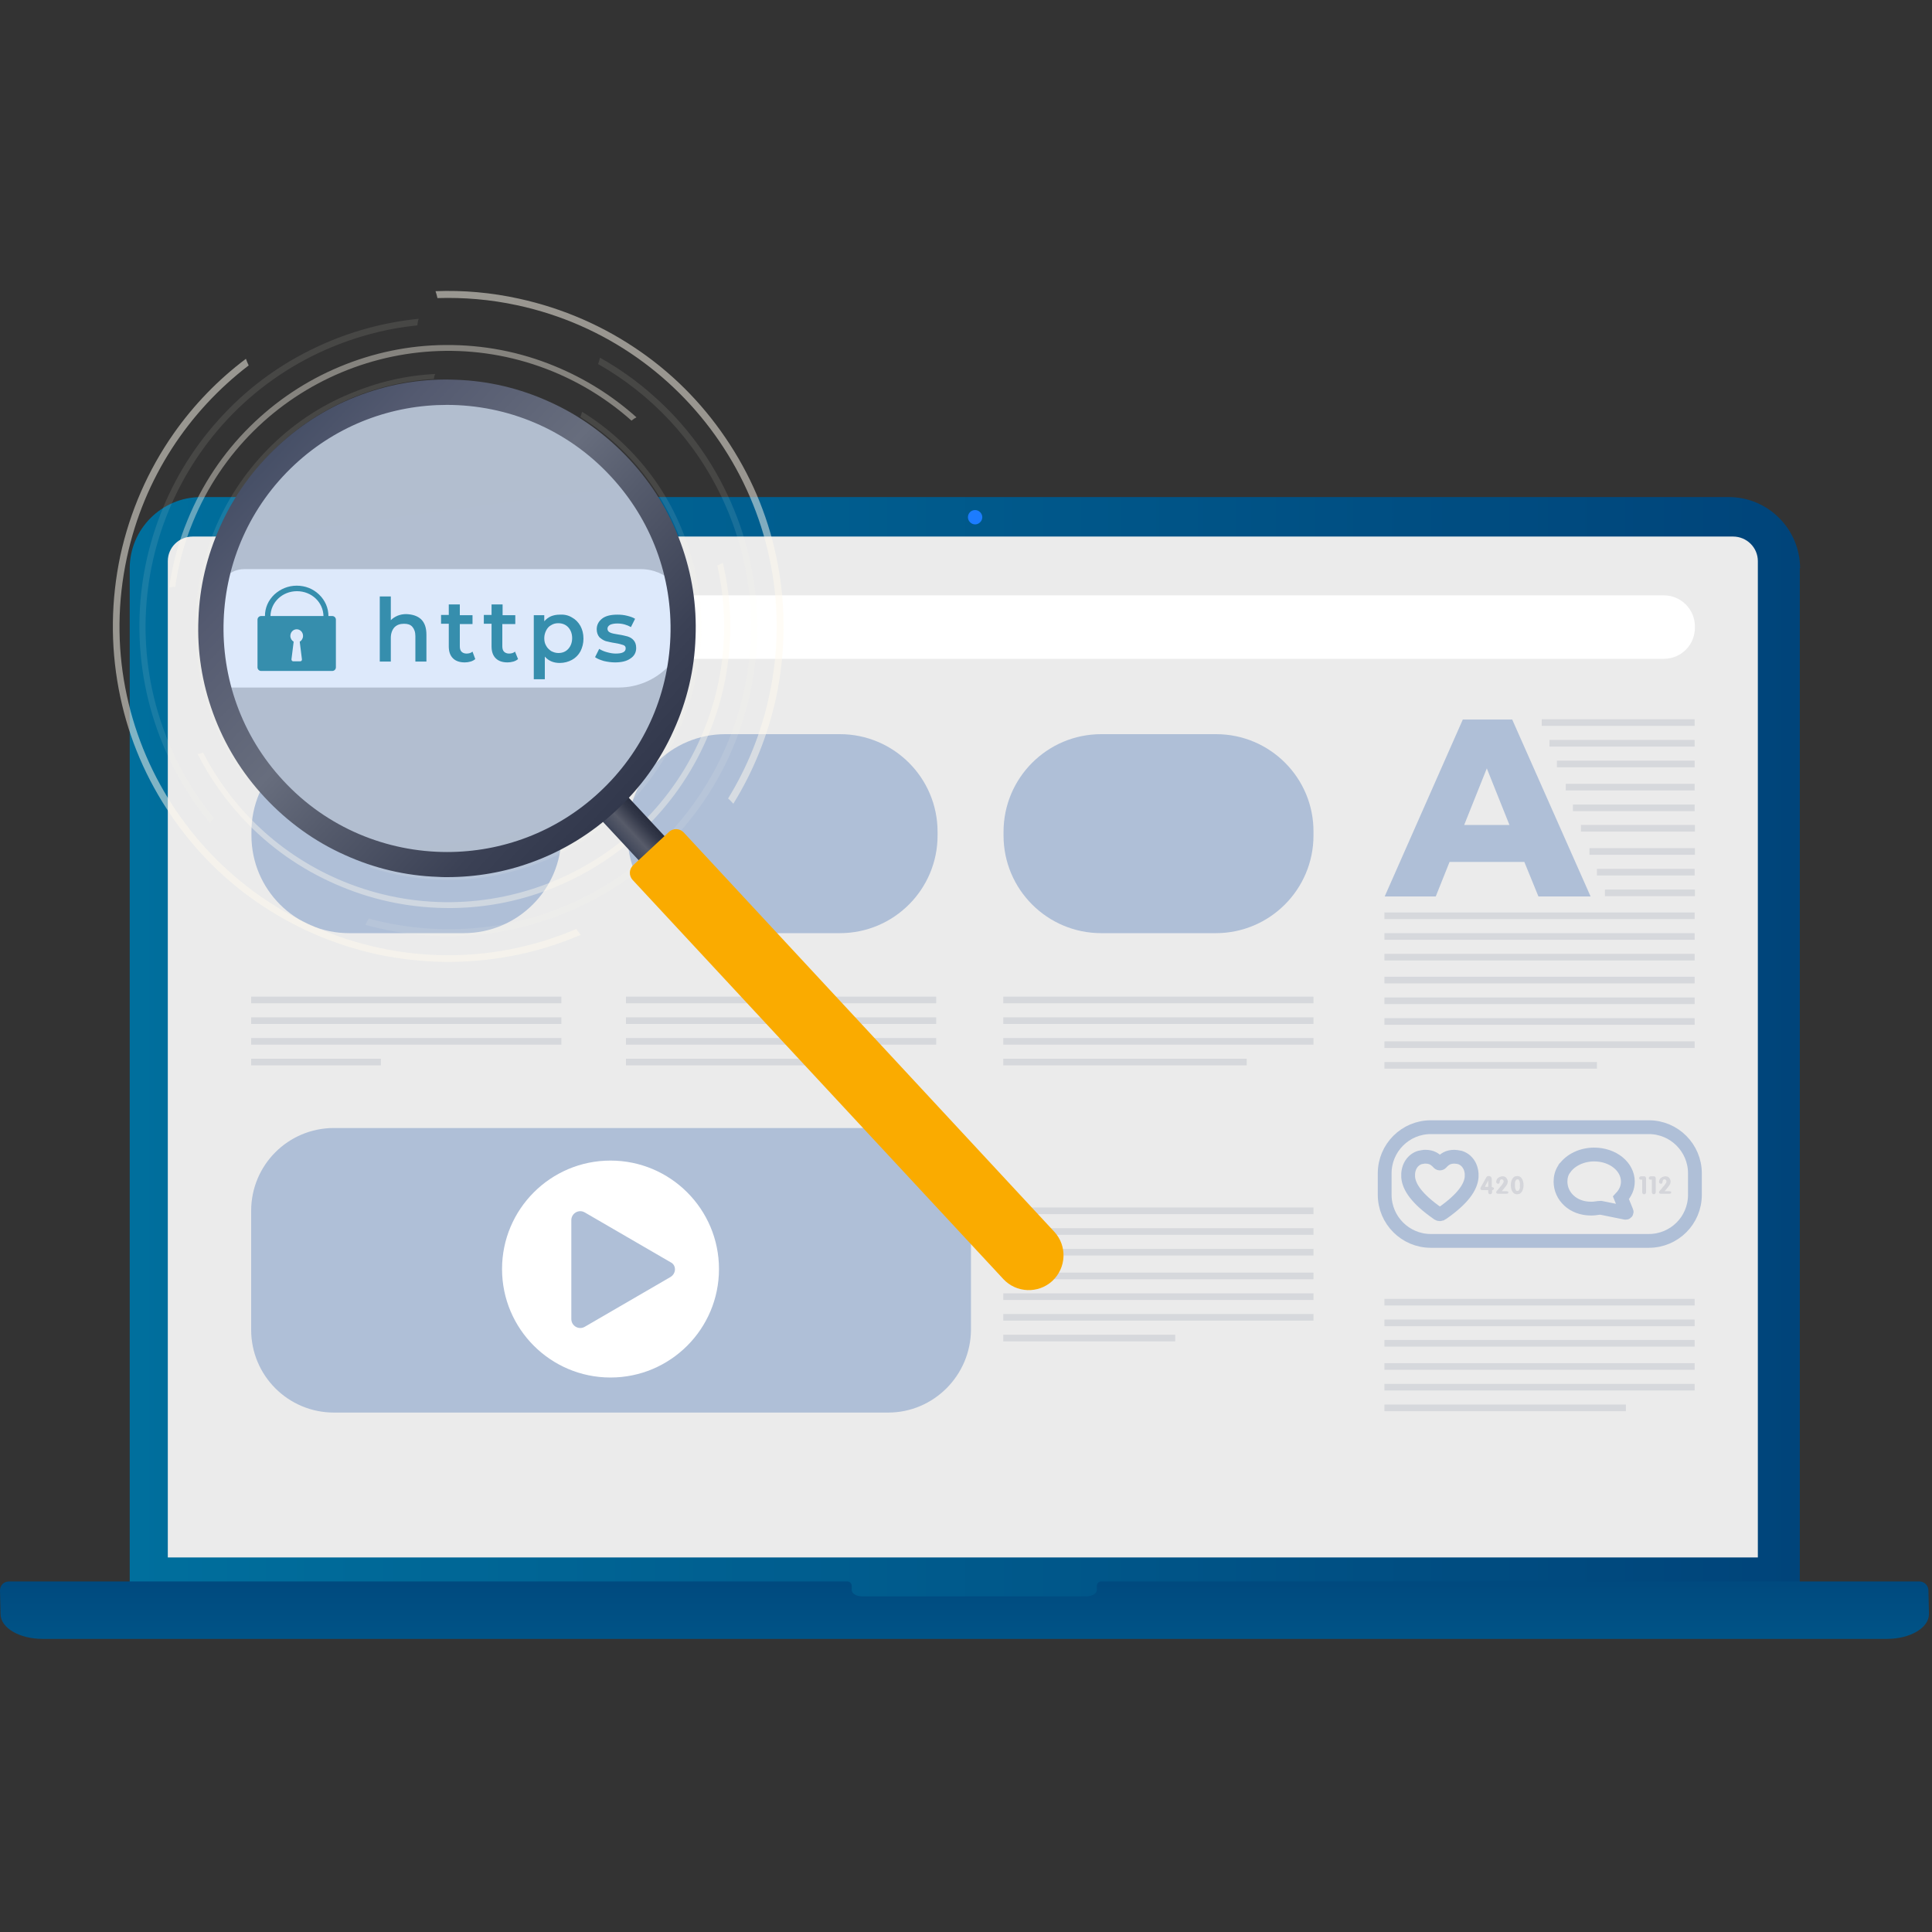 <?xml version="1.0" encoding="UTF-8"?>
<svg xmlns="http://www.w3.org/2000/svg" xmlns:xlink="http://www.w3.org/1999/xlink" version="1.1" x="0px" y="0px" viewBox="0 0 700 700" style="enable-background:new 0 0 700 700;" xml:space="preserve">
<rect x="0" y="0" width="700" height="700" fill="#333333" stroke="none"/>
<style type="text/css">
	.st0{fill:#EBEBEB;}
	.st1{fill:url(#SVGID_1_);}
	.st2{fill:url(#SVGID_00000078038529911556738740000010229867056289818260_);}
	.st3{fill:#1C7CFF;}
	.st4{fill:none;stroke:#AFBFD7;stroke-width:5;stroke-miterlimit:10;}
	.st5{fill:#D6D8DC;}
	.st6{fill:#AFBFD7;}
	.st7{fill:#FFFFFF;}
	.st8{fill:#D4D5DA;}
	.st9{opacity:0.4;}
	.st10{fill:url(#SVGID_00000080901783782889175410000006146462251449674641_);}
	.st11{fill:url(#SVGID_00000121984539622497522770000003906196810553560507_);}
	.st12{opacity:0.5;}
	.st13{fill:url(#SVGID_00000077299088273050554790000013436205980306586254_);}
	.st14{fill:url(#SVGID_00000025409373493379890270000010573501726472224151_);}
	.st15{opacity:0.35;}
	.st16{fill:url(#SVGID_00000172441302007909556910000008814806744578332605_);}
	.st17{fill:url(#SVGID_00000041264835170222797500000010456882543379338174_);}
	.st18{opacity:0.1;}
	.st19{fill:url(#SVGID_00000163061230027224419650000003153739090929339295_);}
	.st20{fill:url(#SVGID_00000121978997239135715120000009163929916371366036_);}
	.st21{fill:url(#SVGID_00000176752507909861012090000006759693622439779724_);}
	.st22{fill:url(#SVGID_00000011713318861134134970000014290309941424008621_);}
	.st23{fill:#C7C7C7;}
	.st24{fill:#238799;}
	.st25{opacity:0.24;fill:url(#SVGID_00000107553045429076361280000003081566844968171144_);}
	.st26{fill:url(#SVGID_00000105403321829228365760000010858722784521547693_);}
	.st27{fill:#FAAB00;}
	.st28{fill:url(#SVGID_00000012469770451670804650000001591208537847402883_);}
</style>
<g id="bg">
</g>
<g id="text">
</g>
<g id="lights">
</g>
<g id="gears">
</g>
<g id="padlock_icon">
</g>
<g id="secure_icon">
</g>
<g id="code_icon">
</g>
<g id="cubes">
</g>
<g id="laptop">
	<g>
		<rect x="60.3" y="193.2" class="st0" width="582.9" height="378.7"></rect>
		<g>
			<linearGradient id="SVGID_1_" gradientUnits="userSpaceOnUse" x1="47.025" y1="379.595" x2="652.17" y2="379.595">
				<stop offset="0" style="stop-color:#006F9D"></stop>
				<stop offset="1" style="stop-color:#00447A"></stop>
			</linearGradient>
			<path class="st1" d="M652.2,205.9c0-14.2-11.6-25.8-25.8-25.8H72.8c-14.2,0-25.8,11.6-25.8,25.8v367.3h259.3v5.9h93.3v-5.9h252.5     V205.9z M636.9,564.3H60.8v-361c0-4.9,4-8.9,9-8.9h558.1c5,0,9,4,9,8.9V564.3z"></path>
			
				<linearGradient id="SVGID_00000075882073460956619260000002511131245373746351_" gradientUnits="userSpaceOnUse" x1="349.396" y1="648.885" x2="349.396" y2="562.001">
				<stop offset="0" style="stop-color:#006F9D"></stop>
				<stop offset="1" style="stop-color:#00447A"></stop>
			</linearGradient>
			<path style="fill:url(#SVGID_00000075882073460956619260000002511131245373746351_);" d="M307,573c0.9,0,1.6,0.7,1.6,1.6v1.5     c0,1.3,1.7,2.3,3.9,2.3h81c2.1,0,3.9-1,3.9-2.3v-1.5c0-0.9,0.7-1.6,1.6-1.6h296.5c1.7,0,3.1,1.4,3.2,3.1l0.2,8.7     c0,5-6.8,9-15.2,9H15.4c-8.4,0-15.2-4-15.2-9L0,576.2c0-1.8,1.4-3.2,3.2-3.2H307z"></path>
			<path class="st3" d="M350.7,187.4c0,1.4,1.2,2.6,2.6,2.6c1.4,0,2.6-1.2,2.6-2.6c0-1.4-1.2-2.6-2.6-2.6     C351.8,184.8,350.7,186,350.7,187.4z"></path>
		</g>
	</g>
</g>
<g id="display">
	<path class="st4" d="M597.4,449.6h-79c-9.2,0-16.7-7.5-16.7-16.7v-7.8c0-9.2,7.5-16.7,16.7-16.7h79c9.2,0,16.7,7.5,16.7,16.7v7.8   C614.1,442.2,606.6,449.6,597.4,449.6z"></path>
	<rect x="91" y="361.1" class="st5" width="112.4" height="2.4"></rect>
	<rect x="226.8" y="361.1" class="st5" width="112.4" height="2.4"></rect>
	<rect x="363.5" y="361.1" class="st5" width="112.4" height="2.4"></rect>
	<rect x="91" y="368.6" class="st5" width="112.4" height="2.4"></rect>
	<rect x="226.8" y="368.6" class="st5" width="112.4" height="2.4"></rect>
	<rect x="363.5" y="368.6" class="st5" width="112.4" height="2.4"></rect>
	<rect x="91" y="376.1" class="st5" width="112.4" height="2.4"></rect>
	<rect x="226.8" y="376.1" class="st5" width="112.4" height="2.4"></rect>
	<rect x="363.5" y="376.1" class="st5" width="112.4" height="2.4"></rect>
	<rect x="91" y="383.6" class="st5" width="47" height="2.4"></rect>
	<rect x="226.8" y="383.6" class="st5" width="82" height="2.4"></rect>
	<rect x="363.5" y="383.6" class="st5" width="88.2" height="2.4"></rect>
	<rect x="558.6" y="260.6" class="st5" width="55.4" height="2.4"></rect>
	<rect x="561.4" y="268.1" class="st5" width="52.6" height="2.4"></rect>
	<rect x="564.1" y="275.6" class="st5" width="49.9" height="2.4"></rect>
	<rect x="567.3" y="284" class="st5" width="46.7" height="2.4"></rect>
	<rect x="569.9" y="291.5" class="st5" width="44.1" height="2.4"></rect>
	<rect x="572.8" y="298.9" class="st5" width="41.3" height="2.4"></rect>
	<rect x="575.9" y="307.3" class="st5" width="38.2" height="2.4"></rect>
	<rect x="578.6" y="314.8" class="st5" width="35.4" height="2.4"></rect>
	<rect x="581.5" y="322.3" class="st5" width="32.6" height="2.4"></rect>
	<rect x="501.6" y="330.6" class="st5" width="112.4" height="2.4"></rect>
	<rect x="501.6" y="338.1" class="st5" width="112.4" height="2.4"></rect>
	<rect x="501.6" y="345.6" class="st5" width="112.4" height="2.4"></rect>
	<rect x="501.6" y="353.9" class="st5" width="112.4" height="2.4"></rect>
	<rect x="501.6" y="361.4" class="st5" width="112.4" height="2.4"></rect>
	<rect x="501.6" y="368.9" class="st5" width="112.4" height="2.4"></rect>
	<rect x="501.6" y="377.3" class="st5" width="112.4" height="2.4"></rect>
	<rect x="501.6" y="384.8" class="st5" width="77" height="2.4"></rect>
	<rect x="501.6" y="470.6" class="st5" width="112.4" height="2.4"></rect>
	<rect x="501.6" y="478.1" class="st5" width="112.4" height="2.4"></rect>
	<rect x="501.6" y="485.5" class="st5" width="112.4" height="2.4"></rect>
	<rect x="501.6" y="493.9" class="st5" width="112.4" height="2.4"></rect>
	<rect x="501.6" y="501.4" class="st5" width="112.4" height="2.4"></rect>
	<rect x="501.6" y="508.9" class="st5" width="87.5" height="2.4"></rect>
	<rect x="363.5" y="437.5" class="st5" width="112.4" height="2.4"></rect>
	<rect x="363.5" y="445" class="st5" width="112.4" height="2.4"></rect>
	<rect x="363.5" y="452.5" class="st5" width="112.4" height="2.4"></rect>
	<rect x="363.5" y="461.1" class="st5" width="112.4" height="2.4"></rect>
	<rect x="363.5" y="468.6" class="st5" width="112.4" height="2.4"></rect>
	<rect x="363.5" y="476.1" class="st5" width="112.4" height="2.4"></rect>
	<rect x="363.5" y="483.6" class="st5" width="62.3" height="2.4"></rect>
	<path class="st6" d="M321.8,511.8H121c-16.6,0-30-13.4-30-30v-43.1c0-16.6,13.4-30,30-30h200.8c16.6,0,30,13.4,30,30v43.1   C351.7,498.3,338.3,511.8,321.8,511.8z"></path>
	<path class="st7" d="M221.2,420.5L221.2,420.5c-21.7,0-39.3,17.6-39.3,39.3v0c0,21.7,17.6,39.3,39.3,39.3h0   c21.7,0,39.3-17.6,39.3-39.3v0C260.5,438.1,242.9,420.5,221.2,420.5z M242.9,462.7l-15.5,9l-15.5,9c-2.2,1.3-4.9-0.3-4.9-2.8v-17.9   v-17.9c0-2.5,2.7-4.1,4.9-2.8l15.5,9l15.5,9C245.1,458.3,245.1,461.4,242.9,462.7z"></path>
	<path class="st4" d="M528,419.2c-0.4,0-0.7-0.1-1-0.1c-2.4,0-3.6,0.9-4.9,2.3c-0.2,0.2-0.6,0.2-0.8,0c-1.3-1.4-2.5-2.3-4.9-2.3   c-0.3,0-0.7,0-1,0.1c-2.3,0.2-4.9,2.2-5.2,6v1.3c0.3,3.5,3,7.8,10.8,13.2c0.4,0.3,1,0.3,1.4,0c7.8-5.4,10.5-9.7,10.8-13.2v-1.3   C532.9,421.4,530.3,419.4,528,419.2z"></path>
	<g>
		<path class="st8" d="M541.3,430.6c0,0.2-0.1,0.3-0.2,0.4c-0.1,0.1-0.3,0.2-0.4,0.2h-0.1v0.8c0,0.2-0.1,0.4-0.2,0.5    c-0.1,0.1-0.3,0.2-0.5,0.2c-0.2,0-0.4-0.1-0.5-0.2c-0.1-0.1-0.2-0.3-0.2-0.5v-0.8h-2.2c-0.2,0-0.4-0.1-0.5-0.2    c-0.1-0.1-0.1-0.2-0.1-0.4c0-0.1,0-0.2,0-0.2c0-0.1,0.1-0.1,0.1-0.2l2-3.6c0.1-0.2,0.2-0.3,0.4-0.4c0.1-0.1,0.3-0.1,0.6-0.1    c0.1,0,0.3,0,0.4,0.1c0.1,0,0.2,0.1,0.3,0.2c0.1,0.1,0.2,0.2,0.2,0.4c0.1,0.1,0.1,0.3,0.1,0.5v2.8h0.1c0.2,0,0.3,0.1,0.4,0.2    C541.3,430.2,541.3,430.4,541.3,430.6z M539.3,427.5L539.3,427.5L538,430h1.2V427.5z"></path>
		<path class="st8" d="M546.5,432c0,0.2-0.1,0.4-0.2,0.4c-0.1,0.1-0.3,0.1-0.5,0.1h-3c-0.2,0-0.4,0-0.5-0.1    c-0.1-0.1-0.2-0.2-0.2-0.4c0-0.1,0-0.2,0.1-0.3c0-0.1,0.1-0.1,0.1-0.2c0.4-0.4,0.8-0.9,1.1-1.3c0.4-0.4,0.8-0.9,1.1-1.4    c0.1-0.1,0.2-0.2,0.2-0.4c0.1-0.1,0.1-0.3,0.1-0.4c0-0.2-0.1-0.3-0.2-0.5c-0.1-0.1-0.3-0.2-0.5-0.2c-0.2,0-0.3,0-0.4,0.1    c-0.1,0.1-0.2,0.2-0.2,0.3c-0.1,0.1-0.1,0.2-0.1,0.4c0,0.1-0.1,0.2-0.1,0.4c0,0.1-0.1,0.2-0.2,0.3c-0.1,0.1-0.2,0.1-0.3,0.1    c-0.2,0-0.4-0.1-0.5-0.2c-0.1-0.1-0.2-0.3-0.2-0.5c0-0.3,0.1-0.5,0.2-0.8c0.1-0.3,0.3-0.5,0.5-0.6c0.2-0.2,0.4-0.3,0.7-0.4    c0.3-0.1,0.5-0.2,0.8-0.2s0.5,0,0.8,0.1c0.2,0.1,0.5,0.2,0.6,0.4c0.2,0.2,0.3,0.4,0.4,0.6c0.1,0.2,0.2,0.5,0.2,0.8    c0,0.3-0.1,0.6-0.2,0.9c-0.2,0.3-0.3,0.6-0.6,0.9c-0.2,0.3-0.5,0.6-0.7,0.9c-0.2,0.3-0.5,0.5-0.7,0.8h1.6c0.2,0,0.4,0,0.5,0.1    C546.4,431.6,546.5,431.8,546.5,432z"></path>
		<path class="st8" d="M552,429.4c0,0.4,0,0.7-0.1,1.1c-0.1,0.4-0.2,0.7-0.4,1.1c-0.2,0.3-0.4,0.6-0.7,0.8c-0.3,0.2-0.7,0.3-1.1,0.3    c-0.5,0-0.8-0.1-1.1-0.3c-0.3-0.2-0.5-0.5-0.7-0.8c-0.2-0.3-0.3-0.7-0.4-1.1c-0.1-0.4-0.1-0.8-0.1-1.1c0-0.4,0-0.7,0.1-1.1    c0.1-0.4,0.2-0.7,0.4-1.1c0.2-0.3,0.4-0.6,0.7-0.8c0.3-0.2,0.7-0.3,1.1-0.3c0.5,0,0.8,0.1,1.1,0.3c0.3,0.2,0.5,0.5,0.7,0.8    c0.2,0.3,0.3,0.7,0.4,1.1C552,428.6,552,429,552,429.4z M550.7,429.4c0-0.2,0-0.4,0-0.6c0-0.2-0.1-0.5-0.1-0.7    c-0.1-0.2-0.2-0.4-0.3-0.6c-0.1-0.2-0.3-0.2-0.5-0.2c-0.2,0-0.4,0.1-0.5,0.2c-0.1,0.2-0.2,0.3-0.3,0.6c-0.1,0.2-0.1,0.4-0.1,0.7    c0,0.2,0,0.4,0,0.6c0,0.2,0,0.4,0,0.6c0,0.2,0.1,0.5,0.1,0.7c0.1,0.2,0.2,0.4,0.3,0.6c0.1,0.2,0.3,0.2,0.5,0.2    c0.2,0,0.4-0.1,0.5-0.2c0.1-0.2,0.2-0.3,0.3-0.6c0.1-0.2,0.1-0.5,0.1-0.7C550.6,429.7,550.7,429.5,550.7,429.4z"></path>
	</g>
	<g>
		<path class="st8" d="M596.4,432c0,0.2-0.1,0.4-0.2,0.5c-0.1,0.1-0.3,0.2-0.5,0.2c-0.2,0-0.4-0.1-0.5-0.2c-0.1-0.1-0.2-0.3-0.2-0.5    v-4.6h-0.5c-0.2,0-0.4-0.1-0.5-0.2c-0.1-0.1-0.1-0.3-0.1-0.4c0-0.2,0.1-0.3,0.2-0.4c0.1-0.1,0.3-0.2,0.4-0.2h1.3    c0.2,0,0.3,0.1,0.4,0.2c0.1,0.1,0.2,0.3,0.2,0.5V432z"></path>
		<path class="st8" d="M599.9,432c0,0.2-0.1,0.4-0.2,0.5c-0.1,0.1-0.3,0.2-0.5,0.2c-0.2,0-0.4-0.1-0.5-0.2c-0.1-0.1-0.2-0.3-0.2-0.5    v-4.6h-0.5c-0.2,0-0.4-0.1-0.5-0.2c-0.1-0.1-0.1-0.3-0.1-0.4c0-0.2,0.1-0.3,0.2-0.4c0.1-0.1,0.3-0.2,0.4-0.2h1.3    c0.2,0,0.3,0.1,0.4,0.2c0.1,0.1,0.2,0.3,0.2,0.5V432z"></path>
		<path class="st8" d="M605.5,432c0,0.2-0.1,0.4-0.2,0.4c-0.1,0.1-0.3,0.1-0.5,0.1h-3c-0.2,0-0.4,0-0.5-0.1    c-0.1-0.1-0.2-0.2-0.2-0.4c0-0.1,0-0.2,0.1-0.3s0.1-0.1,0.1-0.2c0.4-0.4,0.8-0.9,1.1-1.3c0.4-0.4,0.8-0.9,1.1-1.4    c0.1-0.1,0.2-0.2,0.2-0.4c0.1-0.1,0.1-0.3,0.1-0.4c0-0.2-0.1-0.3-0.2-0.5c-0.1-0.1-0.3-0.2-0.5-0.2c-0.2,0-0.3,0-0.4,0.1    c-0.1,0.1-0.2,0.2-0.2,0.3c-0.1,0.1-0.1,0.2-0.1,0.4c0,0.1-0.1,0.2-0.1,0.4c0,0.1-0.1,0.2-0.2,0.3c-0.1,0.1-0.2,0.1-0.3,0.1    c-0.2,0-0.4-0.1-0.5-0.2c-0.1-0.1-0.2-0.3-0.2-0.5c0-0.3,0.1-0.5,0.2-0.8c0.1-0.3,0.3-0.5,0.5-0.6c0.2-0.2,0.4-0.3,0.7-0.4    c0.3-0.1,0.5-0.2,0.8-0.2s0.5,0,0.8,0.1c0.2,0.1,0.5,0.2,0.6,0.4c0.2,0.2,0.3,0.4,0.4,0.6c0.1,0.2,0.2,0.5,0.2,0.8    c0,0.3-0.1,0.6-0.2,0.9c-0.2,0.3-0.3,0.6-0.6,0.9c-0.2,0.3-0.5,0.6-0.7,0.9c-0.2,0.3-0.5,0.5-0.7,0.8h1.6c0.2,0,0.4,0,0.5,0.1    C605.5,431.6,605.5,431.8,605.5,432z"></path>
	</g>
	<path class="st4" d="M589.8,428.1c0-5.4-5.4-9.8-12.2-9.8c-4.5,0-8.5,2-10.6,4.9l0,0c-0.1-0.1-0.2,0.1-0.3,0.4   c-0.9,1.3-1.3,2.9-1.3,4.5c0,5.3,4.5,9.8,11,9.8c0.1,0,0.3,0,0.4,0c1.1,0,2.2-0.3,3.2-0.3l8.9,1.8c0.3,0.1,0.6-0.2,0.4-0.5l-2-4.9   C589,432.2,589.8,430.2,589.8,428.1z"></path>
	<g>
		<path class="st6" d="M552.3,312.3h-27.1l-5,12.5h-18.5l28.3-64.1h17.9l28.4,64.1h-18.9L552.3,312.3z M546.9,298.9l-8.2-20.5    l-8.2,20.5H546.9z"></path>
	</g>
	<path class="st6" d="M168,266h-41.5c-19.6,0-35.4,15.9-35.4,35.4v1.3c0,19.6,15.9,35.4,35.4,35.4H168c19.6,0,35.4-15.9,35.4-35.4   v-1.3C203.4,281.8,187.5,266,168,266z"></path>
	<path class="st6" d="M304.3,266h-41.5c-19.6,0-35.4,15.9-35.4,35.4v1.3c0,19.6,15.9,35.4,35.4,35.4h41.5   c19.6,0,35.4-15.9,35.4-35.4v-1.3C339.7,281.8,323.8,266,304.3,266z"></path>
	<path class="st6" d="M440.6,266H399c-19.6,0-35.4,15.9-35.4,35.4v1.3c0,19.6,15.9,35.4,35.4,35.4h41.5c19.6,0,35.4-15.9,35.4-35.4   v-1.3C476,281.8,460.1,266,440.6,266z"></path>
	<g id="search_field">
		<path class="st7" d="M602.8,238.7H102.2c-6.2,0-11.3-5-11.3-11.3V227c0-6.2,5-11.3,11.3-11.3h500.6c6.2,0,11.3,5,11.3,11.3v0.4    C614.1,233.7,609.1,238.7,602.8,238.7z"></path>
	</g>
</g>
<g id="circles">
	<g class="st9">
		<g>
			<g>
				
					<linearGradient id="SVGID_00000075860389177986429960000014947678497622069406_" gradientUnits="userSpaceOnUse" x1="152.665" y1="173.164" x2="267.411" y2="-15.079" gradientTransform="matrix(0.925 0.38 -0.38 0.925 -81.343 56.359)">
					<stop offset="0" style="stop-color:#FFFBF0"></stop>
					<stop offset="1" style="stop-color:#FFFAED"></stop>
				</linearGradient>
				<path style="fill:url(#SVGID_00000075860389177986429960000014947678497622069406_);" d="M228.8,152.4      c-8.2-7.3-17.8-13.4-28.5-17.8c-51-20.9-109.5,3.5-130.4,54.5c-3.2,7.7-5.3,15.6-6.4,23.5c-0.7,0-1.4,0.1-2.2,0.2      c1.2-8.4,3.4-16.6,6.7-24.5c5.2-12.7,12.8-24.1,22.5-33.7c9.4-9.3,20.3-16.6,32.5-21.7c12.2-5.1,25.1-7.8,38.3-7.9      c13.7-0.1,27,2.4,39.8,7.7c10.9,4.5,20.8,10.7,29.5,18.5C230,151.5,229.4,151.9,228.8,152.4z"></path>
				
					<linearGradient id="SVGID_00000075143356939607708080000015394292723679149993_" gradientUnits="userSpaceOnUse" x1="241.529" y1="227.329" x2="356.276" y2="39.086" gradientTransform="matrix(0.925 0.38 -0.38 0.925 -81.343 56.359)">
					<stop offset="0" style="stop-color:#FFFBF0"></stop>
					<stop offset="1" style="stop-color:#FFFAED"></stop>
				</linearGradient>
				<path style="fill:url(#SVGID_00000075143356939607708080000015394292723679149993_);" d="M73.6,272.7      c10.5,20.4,28,37.3,50.9,46.7c51,20.9,109.5-3.5,130.4-54.5c8.1-19.8,9.4-40.7,5-60c0.7-0.3,1.3-0.6,2-1      c1.7,7.2,2.6,14.6,2.7,22c0.1,13.7-2.4,27-7.7,39.8c-5.2,12.7-12.8,24.1-22.5,33.7c-9.4,9.3-20.3,16.6-32.5,21.7      c-12.2,5.1-25.1,7.8-38.3,7.9c-13.7,0.1-27-2.4-39.8-7.7c-12.7-5.2-24.1-12.8-33.7-22.5c-7.5-7.6-13.7-16.2-18.5-25.6      C72.2,273.1,72.9,272.9,73.6,272.7z"></path>
			</g>
		</g>
	</g>
	<g class="st12">
		<g>
			<g>
				
					<linearGradient id="SVGID_00000059283348595331800830000004862621552768335507_" gradientUnits="userSpaceOnUse" x1="1945.62" y1="2262.992" x2="2082.359" y2="2038.669" gradientTransform="matrix(-0.211 0.978 -0.978 -0.211 2693.989 -1384.706)">
					<stop offset="0" style="stop-color:#FFFBF0"></stop>
					<stop offset="1" style="stop-color:#FFFAED"></stop>
				</linearGradient>
				<path style="fill:url(#SVGID_00000059283348595331800830000004862621552768335507_);" d="M263.8,289.3      c6.9-11.2,12-23.7,14.9-37.2c13.9-64.2-27.1-127.7-91.3-141.5c-9.7-2.1-19.4-2.9-28.9-2.6c-0.2-0.8-0.4-1.7-0.7-2.5      c10.1-0.4,20.2,0.5,30.2,2.7c16,3.5,30.9,10,44.2,19.3c12.9,9,23.7,20.3,32.3,33.6c8.6,13.3,14.4,27.8,17.3,43.3      c3,16,2.8,32.2-0.6,48.3c-3,13.8-8.2,26.7-15.5,38.5C265.1,290.5,264.5,289.9,263.8,289.3z"></path>
				
					<linearGradient id="SVGID_00000018958123249066604460000000837413308888896666_" gradientUnits="userSpaceOnUse" x1="2051.508" y1="2327.542" x2="2188.248" y2="2103.217" gradientTransform="matrix(-0.211 0.978 -0.978 -0.211 2693.989 -1384.706)">
					<stop offset="0" style="stop-color:#FFFBF0"></stop>
					<stop offset="1" style="stop-color:#FFFAED"></stop>
				</linearGradient>
				<path style="fill:url(#SVGID_00000018958123249066604460000000837413308888896666_);" d="M90.1,132.4      C68.4,149,52.2,173.1,46,201.9c-13.9,64.2,27.1,127.7,91.3,141.5c24.9,5.4,49.7,2.5,71.5-6.8c0.5,0.7,1,1.4,1.6,2.1      c-8.1,3.5-16.6,6.1-25.3,7.7c-16,3-32.2,2.8-48.3-0.6c-16-3.5-30.9-10-44.2-19.3c-12.9-9-23.7-20.3-32.3-33.6      c-8.6-13.3-14.4-27.8-17.3-43.3c-3-16-2.8-32.2,0.6-48.3c3.5-16,10-30.9,19.3-44.2c7.3-10.4,16.1-19.5,26.2-27.1      C89.4,130.8,89.7,131.6,90.1,132.4z"></path>
			</g>
		</g>
	</g>
	<g class="st15">
		<g>
			<g>
				
					<linearGradient id="SVGID_00000003073695992496775940000017566293563413717164_" gradientUnits="userSpaceOnUse" x1="2179.181" y1="-1791.647" x2="2270.137" y2="-1940.862" gradientTransform="matrix(7.360000e-02 -0.997 0.997 7.360000e-02 1865.997 2647.209)">
					<stop offset="0" style="stop-color:#FFFBF0"></stop>
					<stop offset="1" style="stop-color:#FFFAED"></stop>
				</linearGradient>
				<path style="fill:url(#SVGID_00000003073695992496775940000017566293563413717164_);" d="M89.8,195.3c-3.5,8-5.7,16.7-6.4,25.9      c-3.2,43.6,29.6,81.6,73.2,84.8c6.6,0.5,13.1,0.1,19.3-0.9c0.2,0.5,0.4,1.1,0.7,1.6c-6.6,1.2-13.3,1.5-20.1,1      c-10.9-0.8-21.3-3.7-30.9-8.7c-9.3-4.8-17.5-11.2-24.4-19.2c-6.9-8-12-17-15.4-26.9c-3.5-10.3-4.8-21-4-31.9      c0.7-9.3,2.9-18.3,6.7-26.8C88.9,194.6,89.3,195,89.8,195.3z"></path>
				
					<linearGradient id="SVGID_00000055679323952610254450000008171791240097167536_" gradientUnits="userSpaceOnUse" x1="2249.623" y1="-1748.712" x2="2340.578" y2="-1897.927" gradientTransform="matrix(7.360000e-02 -0.997 0.997 7.360000e-02 1865.997 2647.209)">
					<stop offset="0" style="stop-color:#FFFBF0"></stop>
					<stop offset="1" style="stop-color:#FFFAED"></stop>
				</linearGradient>
				<path style="fill:url(#SVGID_00000055679323952610254450000008171791240097167536_);" d="M218.7,282.6      c12.8-12.9,21.2-30.3,22.7-49.8c3.2-43.6-29.6-81.6-73.2-84.8c-16.9-1.2-32.9,2.9-46.5,11c-0.4-0.4-0.8-0.8-1.2-1.2      c5-3,10.3-5.5,15.9-7.4c10.3-3.5,21-4.8,31.9-4c10.9,0.8,21.3,3.7,30.9,8.7c9.3,4.8,17.5,11.2,24.4,19.2c6.9,8,12,17,15.4,26.9      c3.5,10.3,4.8,21,4,31.9c-0.8,10.9-3.7,21.3-8.7,30.9c-3.9,7.5-8.8,14.3-14.8,20.3C219.3,283.6,219,283.1,218.7,282.6z"></path>
			</g>
		</g>
	</g>
	<g class="st18">
		<g>
			<g>
				
					<linearGradient id="SVGID_00000160881530406890218190000011529270890013611702_" gradientUnits="userSpaceOnUse" x1="401.957" y1="108.338" x2="505.173" y2="-60.991" gradientTransform="matrix(0.923 -0.386 0.386 0.923 -327.024 419.335)">
					<stop offset="0" style="stop-color:#FFFBF0"></stop>
					<stop offset="1" style="stop-color:#FFFAED"></stop>
				</linearGradient>
				<path style="fill:url(#SVGID_00000160881530406890218190000011529270890013611702_);" d="M157.2,137.3      c-9.9,0.6-19.8,2.8-29.5,6.8C82,163.2,60.3,216,79.5,261.7c2.9,6.9,6.6,13.3,10.9,19.1c-0.4,0.5-0.8,1-1.2,1.5      c-4.6-6.1-8.4-12.7-11.4-19.8c-4.8-11.4-7.2-23.4-7.1-35.7c0-11.9,2.4-23.5,6.9-34.5c4.5-11,11-20.9,19.3-29.4      c8.6-8.8,18.7-15.7,30.2-20.4c9.8-4.1,20.1-6.5,30.6-7C157.4,136,157.3,136.6,157.2,137.3z"></path>
				
					<linearGradient id="SVGID_00000140004671041768173250000011472873923790103168_" gradientUnits="userSpaceOnUse" x1="481.891" y1="157.061" x2="585.108" y2="-12.268" gradientTransform="matrix(0.923 -0.386 0.386 0.923 -327.024 419.335)">
					<stop offset="0" style="stop-color:#FFFBF0"></stop>
					<stop offset="1" style="stop-color:#FFFAED"></stop>
				</linearGradient>
				<path style="fill:url(#SVGID_00000140004671041768173250000011472873923790103168_);" d="M135,312.6c19.7,6.3,41.6,5.9,62.1-2.6      c45.7-19.1,67.4-71.9,48.2-117.6c-7.4-17.7-19.9-31.8-35-41.3c0.2-0.6,0.4-1.2,0.6-1.9c5.7,3.5,10.9,7.6,15.7,12.3      c8.8,8.6,15.7,18.7,20.4,30.2c4.8,11.4,7.2,23.4,7.1,35.7c0,11.9-2.4,23.5-6.9,34.5c-4.5,11-11,20.9-19.3,29.4      c-8.6,8.8-18.7,15.7-30.2,20.4s-23.4,7.2-35.7,7.1c-9.6,0-19-1.6-28.1-4.5C134.3,313.7,134.7,313.1,135,312.6z"></path>
			</g>
		</g>
	</g>
	<g class="st18">
		<g>
			<g>
				
					<linearGradient id="SVGID_00000005250670775543541500000001746993521165916565_" gradientUnits="userSpaceOnUse" x1="2310.729" y1="1809.077" x2="2436.683" y2="1602.447" gradientTransform="matrix(0.905 -0.426 0.426 0.905 -2784.845 -254.157)">
					<stop offset="0" style="stop-color:#FFFBF0"></stop>
					<stop offset="1" style="stop-color:#FFFAED"></stop>
				</linearGradient>
				<path style="fill:url(#SVGID_00000005250670775543541500000001746993521165916565_);" d="M151.2,117.9c-12,1.2-24,4.5-35.6,9.9      C61,153.5,37.4,219,63.2,273.7c3.9,8.3,8.7,15.9,14.3,22.7c-0.5,0.6-1,1.3-1.4,1.9c-5.9-7.2-10.9-15-14.9-23.6      c-6.4-13.7-10-28.2-10.6-43.2c-0.6-14.5,1.6-28.7,6.5-42.4s12.3-26.1,22-36.9c10-11.2,22-20.1,35.7-26.5      c11.7-5.5,24.1-8.9,36.9-10.2C151.4,116.3,151.3,117.1,151.2,117.9z"></path>
				
					<linearGradient id="SVGID_00000181801196340250939810000011858043003350635157_" gradientUnits="userSpaceOnUse" x1="2408.272" y1="1868.534" x2="2534.227" y2="1661.903" gradientTransform="matrix(0.905 -0.426 0.426 0.905 -2784.845 -254.157)">
					<stop offset="0" style="stop-color:#FFFBF0"></stop>
					<stop offset="1" style="stop-color:#FFFAED"></stop>
				</linearGradient>
				<path style="fill:url(#SVGID_00000181801196340250939810000011858043003350635157_);" d="M133.6,332.8c24.3,6.6,51,5,75.5-6.5      c54.7-25.8,78.3-91.2,52.5-145.9c-10-21.2-25.9-37.7-44.9-48.5c0.3-0.8,0.5-1.5,0.7-2.3c7.1,4,13.7,8.7,19.8,14.2      c11.2,10,20.1,22,26.5,35.7c6.4,13.7,10,28.2,10.6,43.2c0.6,14.5-1.6,28.7-6.5,42.4c-4.9,13.7-12.3,26.1-22,36.9      c-10,11.2-22,20.1-35.7,26.5c-13.7,6.4-28.2,10-43.2,10.6c-11.7,0.5-23.2-0.9-34.5-4C132.8,334.2,133.2,333.5,133.6,332.8z"></path>
			</g>
		</g>
	</g>
</g>
<g id="magnifier1">
	<circle class="st23" cx="162.4" cy="227.7" r="87.9"></circle>
	<path class="st7" d="M224.1,249.1H82.3c-1.8,0-3.2-1.4-3.2-3.2v-30.3c0-5.2,4.2-9.4,9.4-9.4h143.6c9.4,0,17,7.6,17,17v0.8   C249.2,237.9,238,249.1,224.1,249.1z"></path>
	<g>
		<path class="st24" d="M152.6,224.4c1.3,1.3,1.9,3.1,1.9,5.6v9.7h-4v-9.2c0-1.5-0.4-2.6-1.1-3.4c-0.7-0.8-1.7-1.1-3-1.1    c-1.5,0-2.6,0.4-3.5,1.3c-0.8,0.9-1.3,2.2-1.3,3.8v8.6h-4v-23.6h4v8.6c0.7-0.7,1.5-1.2,2.4-1.6c1-0.4,2-0.6,3.2-0.6    C149.6,222.6,151.3,223.2,152.6,224.4z"></path>
		<path class="st24" d="M172.2,238.8c-0.5,0.4-1,0.7-1.7,0.9c-0.7,0.2-1.4,0.3-2.1,0.3c-1.9,0-3.3-0.5-4.3-1.5c-1-1-1.5-2.4-1.5-4.3    v-8.2h-2.8v-3.2h2.8V219h4v3.9h4.6v3.2h-4.6v8.1c0,0.8,0.2,1.5,0.6,1.9c0.4,0.4,1,0.7,1.8,0.7c0.9,0,1.6-0.2,2.2-0.7L172.2,238.8z    "></path>
		<path class="st24" d="M187.7,238.8c-0.5,0.4-1,0.7-1.7,0.9c-0.7,0.2-1.4,0.3-2.1,0.3c-1.9,0-3.3-0.5-4.3-1.5c-1-1-1.5-2.4-1.5-4.3    v-8.2h-2.8v-3.2h2.8V219h4v3.9h4.6v3.2H182v8.1c0,0.8,0.2,1.5,0.6,1.9c0.4,0.4,1,0.7,1.8,0.7c0.9,0,1.6-0.2,2.2-0.7L187.7,238.8z"></path>
		<path class="st24" d="M207.2,223.7c1.3,0.7,2.3,1.7,3.1,3.1c0.7,1.3,1.1,2.8,1.1,4.6c0,1.7-0.4,3.2-1.1,4.6    c-0.7,1.3-1.8,2.4-3.1,3.1c-1.3,0.7-2.8,1.1-4.4,1.1c-2.3,0-4.1-0.8-5.4-2.3v8.2h-4v-23.2h3.8v2.2c0.7-0.8,1.5-1.4,2.4-1.8    c1-0.4,2-0.6,3.2-0.6C204.4,222.6,205.9,222.9,207.2,223.7z M205.9,235.1c0.9-1,1.4-2.3,1.4-3.9c0-1.6-0.5-2.9-1.4-3.9    c-0.9-1-2.2-1.5-3.6-1.5c-1,0-1.8,0.2-2.6,0.7c-0.8,0.4-1.4,1.1-1.8,1.9c-0.4,0.8-0.7,1.7-0.7,2.8c0,1.1,0.2,2,0.7,2.8    c0.4,0.8,1.1,1.4,1.8,1.9c0.8,0.4,1.6,0.7,2.6,0.7C203.8,236.6,205,236.1,205.9,235.1z"></path>
		<path class="st24" d="M218.8,239.5c-1.3-0.4-2.4-0.8-3.2-1.4l1.5-3c0.8,0.5,1.7,0.9,2.8,1.2c1.1,0.3,2.1,0.5,3.2,0.5    c2.4,0,3.6-0.6,3.6-1.9c0-0.6-0.3-1-0.9-1.2c-0.6-0.2-1.6-0.5-2.9-0.7c-1.4-0.2-2.5-0.5-3.4-0.7c-0.9-0.3-1.6-0.8-2.3-1.4    c-0.6-0.7-1-1.7-1-2.9c0-1.6,0.7-2.9,2-3.9c1.3-1,3.2-1.4,5.5-1.4c1.2,0,2.3,0.1,3.5,0.4c1.2,0.3,2.1,0.6,2.9,1.1l-1.5,3    c-1.4-0.8-3.1-1.3-4.9-1.3c-1.2,0-2.1,0.2-2.7,0.5c-0.6,0.4-0.9,0.8-0.9,1.4c0,0.6,0.3,1.1,1,1.4c0.6,0.3,1.7,0.5,3,0.7    c1.4,0.2,2.5,0.5,3.3,0.7c0.9,0.3,1.6,0.7,2.2,1.4c0.6,0.7,0.9,1.6,0.9,2.8c0,1.6-0.7,2.9-2.1,3.8c-1.4,1-3.3,1.4-5.6,1.4    C221.5,240,220.1,239.8,218.8,239.5z"></path>
	</g>
	<path class="st24" d="M120.4,223.2h-1.4c0-2.9-1.2-5.7-3.4-7.8c-2.2-2.1-5-3.2-8.1-3.2s-5.9,1.2-8.1,3.2c-2.2,2.1-3.4,4.8-3.4,7.8   h-1.4c-0.7,0-1.3,0.6-1.3,1.3v17.3c0,0.7,0.6,1.3,1.3,1.3h25.8c0.7,0,1.3-0.6,1.3-1.3v-17.3C121.7,223.8,121.1,223.2,120.4,223.2z    M109.4,238.9c0,0.4-0.2,0.7-0.6,0.7h-2.6c-0.3,0-0.6-0.3-0.6-0.7l0.8-6.4c-0.7-0.4-1.2-1.2-1.2-2.1c0-1.3,1-2.4,2.3-2.4   c1.3,0,2.3,1.1,2.3,2.4c0,0.9-0.5,1.7-1.2,2.1L109.4,238.9z M98,223.2c0.1-5,4.3-9,9.6-9s9.5,4,9.6,9H98z"></path>
</g>
<g id="magnifier">
	
		<linearGradient id="SVGID_00000016066175059604507440000002530121415074649238_" gradientUnits="userSpaceOnUse" x1="1008.22" y1="-805.267" x2="889.322" y2="-636.509" gradientTransform="matrix(0.733 -0.68 0.68 0.733 -44.616 1388.206)">
		<stop offset="0" style="stop-color:#71A1E7"></stop>
		<stop offset="0.567" style="stop-color:#72A4EE"></stop>
		<stop offset="0.865" style="stop-color:#71A3EC"></stop>
		<stop offset="0.994" style="stop-color:#71A4EB"></stop>
	</linearGradient>
	
		<circle style="opacity:0.24;fill:url(#SVGID_00000016066175059604507440000002530121415074649238_);" cx="162" cy="227.7" r="85.6"></circle>
	
		<linearGradient id="SVGID_00000051376627268358895860000011474585360984939177_" gradientUnits="userSpaceOnUse" x1="946.801" y1="-605.572" x2="934.336" y2="-605.572" gradientTransform="matrix(0.733 -0.68 0.68 0.733 -44.616 1388.206)">
		<stop offset="0" style="stop-color:#2A2F40"></stop>
		<stop offset="0.176" style="stop-color:#333849"></stop>
		<stop offset="0.467" style="stop-color:#4D5160"></stop>
		<stop offset="0.567" style="stop-color:#575B69"></stop>
		<stop offset="0.865" style="stop-color:#464C5E"></stop>
		<stop offset="0.994" style="stop-color:#3B4357"></stop>
	</linearGradient>
	<polygon style="fill:url(#SVGID_00000051376627268358895860000011474585360984939177_);" points="251.9,314.9 242.5,323.6    214.2,293.2 223.6,284.5  "></polygon>
	<path class="st27" d="M381.3,464.1L381.3,464.1c-5.1,4.7-13.1,4.4-17.8-0.7L229.2,318.8c-1.4-1.5-1.3-3.9,0.2-5.3l13-12.1   c1.5-1.4,3.9-1.3,5.3,0.2L382,446.3C386.7,451.4,386.4,459.3,381.3,464.1z"></path>
	<g>
		
			<linearGradient id="SVGID_00000039825781230653488540000010132186158296178060_" gradientUnits="userSpaceOnUse" x1="948.095" y1="-620.061" x2="933.999" y2="-799.788" gradientTransform="matrix(0.733 -0.68 0.68 0.733 -44.616 1388.206)">
			<stop offset="0" style="stop-color:#32384C"></stop>
			<stop offset="0.156" style="stop-color:#3B4155"></stop>
			<stop offset="0.413" style="stop-color:#555B6C"></stop>
			<stop offset="0.567" style="stop-color:#676D7D"></stop>
			<stop offset="0.865" style="stop-color:#545A70"></stop>
			<stop offset="0.994" style="stop-color:#475067"></stop>
		</linearGradient>
		<path style="fill:url(#SVGID_00000039825781230653488540000010132186158296178060_);" d="M162,317.8c-1.1,0-2.3,0-3.4-0.1    c-11.7-0.4-23-3.1-33.6-7.9c-11-4.9-20.8-12-29.1-20.9c-8.3-8.9-14.6-19.2-18.7-30.5c-4-11-5.8-22.4-5.3-34.1    c0.4-11.7,3.1-23,7.9-33.6c4.9-11,12-20.8,20.9-29.1c8.9-8.3,19.2-14.6,30.5-18.7c11-4,22.4-5.8,34.1-5.3    c11.7,0.4,23,3.1,33.6,7.9c11,4.9,20.8,12,29.1,20.9c8.3,8.9,14.6,19.2,18.7,30.5c4,11,5.8,22.4,5.3,34.1    c-0.4,11.7-3.1,23-7.9,33.6c-4.9,11-12,20.8-20.9,29.1c-8.9,8.3-19.2,14.6-30.5,18.7C182.9,316,172.5,317.8,162,317.8z     M161.9,146.7c-19.7,0-39.5,7.1-55.1,21.6c-32.7,30.4-34.6,81.8-4.2,114.5c15.9,17.2,37.6,25.9,59.4,25.9    c19.7,0,39.5-7.1,55.1-21.6c15.9-14.7,25-34.7,25.8-56.4c0.8-21.6-6.9-42.3-21.6-58.1l0,0C205.4,155.4,183.7,146.7,161.9,146.7z"></path>
	</g>
</g>
<g id="elements">
</g>
</svg>
